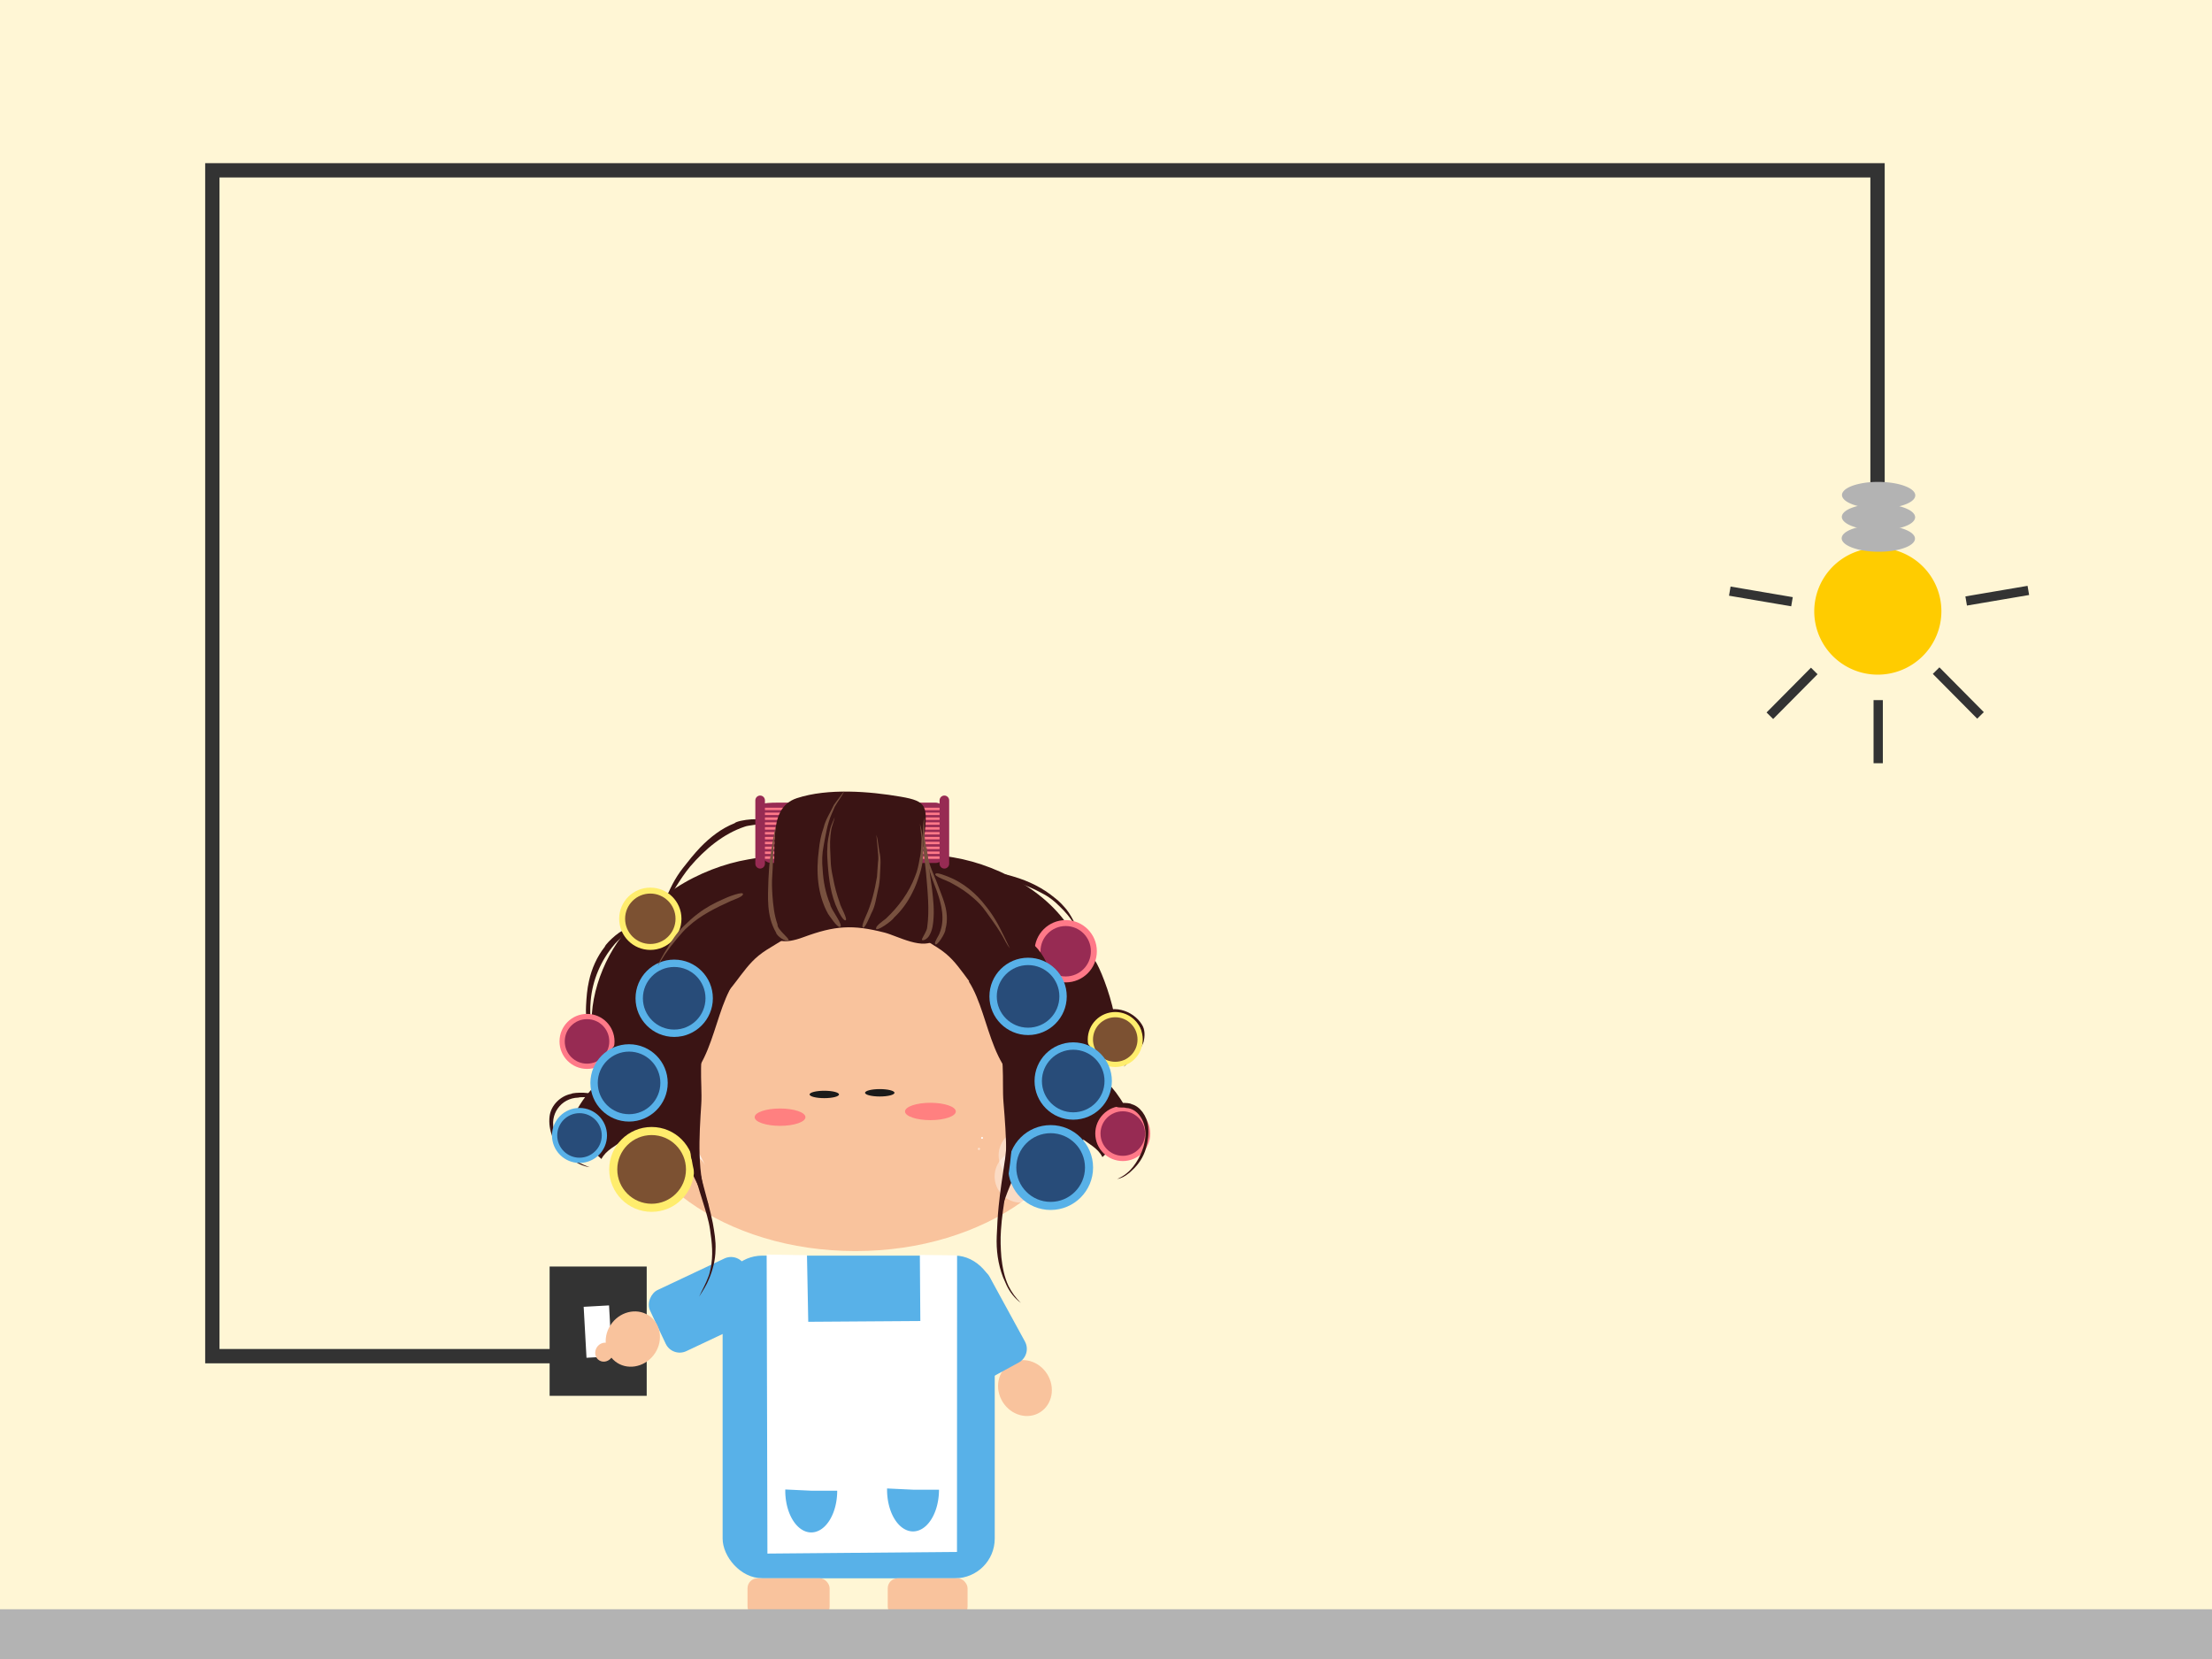 <?xml version="1.0" encoding="UTF-8" standalone="no"?>
<svg
   xmlns:dc="http://purl.org/dc/elements/1.1/"
   xmlns:cc="http://creativecommons.org/ns#"
   xmlns:rdf="http://www.w3.org/1999/02/22-rdf-syntax-ns#"
   xmlns:svg="http://www.w3.org/2000/svg"
   xmlns="http://www.w3.org/2000/svg"
   xmlns:xlink="http://www.w3.org/1999/xlink"
   xmlns:sodipodi="http://sodipodi.sourceforge.net/DTD/sodipodi-0.dtd"
   xmlns:inkscape="http://www.inkscape.org/namespaces/inkscape"
   width="127mm"
   height="95.25mm"
   viewBox="0 0 127 95.25"
   version="1.1"
   id="svg8"
   inkscape:version="1.0.2 (e86c870879, 2021-01-15)"
   sodipodi:docname="fons-paca-off.svg">
  <defs
     id="defs2">
    <linearGradient
       id="grad_1"
       y2="1"
       x2="0">
      <stop
         offset="0"
         stop-color="#FFFF00"
         stop-opacity="1"
         id="stop2" />
      <stop
         offset="1"
         stop-color="#FFFF00"
         stop-opacity="0"
         id="stop4" />
    </linearGradient>
    <linearGradient
       id="grad_1-,0,0,1.0716612339019775,-1,-18.9"
       y2="369.041"
       x2="108"
       x1="108"
       y1="40.041"
       gradientUnits="userSpaceOnUse">
      <stop
         offset="0"
         stop-color="#FFFF00"
         stop-opacity="1"
         id="stop7" />
      <stop
         offset="1"
         stop-color="#FFFF00"
         stop-opacity="0"
         id="stop9" />
    </linearGradient>
    <radialGradient
       inkscape:collect="always"
       xlink:href="#radialGradient7078-0-5"
       id="radialGradient40740"
       gradientUnits="userSpaceOnUse"
       gradientTransform="matrix(3.379,0,0,-3.379,44.128,268.343)"
       spreadMethod="pad"
       cx="0"
       cy="0"
       fx="0"
       fy="0"
       r="1" />
    <radialGradient
       id="radialGradient7078-0-5"
       spreadMethod="pad"
       gradientTransform="matrix(3.379,0,0,-3.379,44.128,268.343)"
       gradientUnits="userSpaceOnUse"
       r="1"
       cy="0"
       cx="0"
       fy="0"
       fx="0">
      <stop
         id="stop7080-9-2"
         offset="0"
         style="stop-opacity:1;stop-color:#e19f77" />
      <stop
         id="stop7082-0-9"
         offset="1"
         style="stop-opacity:1;stop-color:#ffffff" />
    </radialGradient>
    <radialGradient
       inkscape:collect="always"
       xlink:href="#radialGradient7178-2-4"
       id="radialGradient40745"
       gradientUnits="userSpaceOnUse"
       gradientTransform="matrix(-6.121,0,0,-6.121,122.403,269.59)"
       spreadMethod="pad"
       cx="0"
       cy="0"
       fx="0"
       fy="0"
       r="1" />
    <radialGradient
       id="radialGradient7178-2-4"
       spreadMethod="pad"
       gradientTransform="matrix(-6.121,0,0,-6.121,122.403,269.59)"
       gradientUnits="userSpaceOnUse"
       r="1"
       cy="0"
       cx="0"
       fy="0"
       fx="0">
      <stop
         id="stop7180-3-5"
         offset="0"
         style="stop-opacity:1;stop-color:#fca79d" />
      <stop
         id="stop7182-4-4"
         offset="1"
         style="stop-opacity:1;stop-color:#ffffff" />
    </radialGradient>
    <radialGradient
       inkscape:collect="always"
       xlink:href="#radialGradient7210-4-2"
       id="radialGradient40750"
       gradientUnits="userSpaceOnUse"
       gradientTransform="matrix(-6.12,0,0,-6.12,121.464,264.644)"
       spreadMethod="pad"
       cx="0"
       cy="0"
       fx="0"
       fy="0"
       r="1" />
    <radialGradient
       id="radialGradient7210-4-2"
       spreadMethod="pad"
       gradientTransform="matrix(-6.12,0,0,-6.12,121.464,264.644)"
       gradientUnits="userSpaceOnUse"
       r="1"
       cy="0"
       cx="0"
       fy="0"
       fx="0">
      <stop
         id="stop7212-0-4"
         offset="0"
         style="stop-opacity:1;stop-color:#fca79d" />
      <stop
         id="stop7214-1-0"
         offset="1"
         style="stop-opacity:1;stop-color:#ffffff" />
    </radialGradient>
    <radialGradient
       inkscape:collect="always"
       xlink:href="#radialGradient7306-0-2"
       id="radialGradient40755"
       gradientUnits="userSpaceOnUse"
       gradientTransform="matrix(-3.376,0,0,-3.376,122.09,268.343)"
       spreadMethod="pad"
       cx="0"
       cy="0"
       fx="0"
       fy="0"
       r="1" />
    <radialGradient
       id="radialGradient7306-0-2"
       spreadMethod="pad"
       gradientTransform="matrix(-3.376,0,0,-3.376,122.09,268.343)"
       gradientUnits="userSpaceOnUse"
       r="1"
       cy="0"
       cx="0"
       fy="0"
       fx="0">
      <stop
         id="stop7308-7-4"
         offset="0"
         style="stop-opacity:1;stop-color:#e19f77" />
      <stop
         id="stop7310-6-9"
         offset="1"
         style="stop-opacity:1;stop-color:#ffffff" />
    </radialGradient>
    <radialGradient
       id="radialGradient7078-0-5-3"
       spreadMethod="pad"
       gradientTransform="matrix(3.379,0,0,-3.379,44.128,268.343)"
       gradientUnits="userSpaceOnUse"
       r="1"
       cy="0"
       cx="0"
       fy="0"
       fx="0">
      <stop
         id="stop7080-9-2-5"
         offset="0"
         style="stop-opacity:1;stop-color:#e19f77" />
      <stop
         id="stop7082-0-9-6"
         offset="1"
         style="stop-opacity:1;stop-color:#ffffff" />
    </radialGradient>
    <radialGradient
       id="radialGradient7178-2-4-9"
       spreadMethod="pad"
       gradientTransform="matrix(-6.121,0,0,-6.121,122.403,269.59)"
       gradientUnits="userSpaceOnUse"
       r="1"
       cy="0"
       cx="0"
       fy="0"
       fx="0">
      <stop
         id="stop7180-3-5-1"
         offset="0"
         style="stop-opacity:1;stop-color:#fca79d" />
      <stop
         id="stop7182-4-4-2"
         offset="1"
         style="stop-opacity:1;stop-color:#ffffff" />
    </radialGradient>
    <radialGradient
       id="radialGradient7210-4-2-0"
       spreadMethod="pad"
       gradientTransform="matrix(-6.12,0,0,-6.12,121.464,264.644)"
       gradientUnits="userSpaceOnUse"
       r="1"
       cy="0"
       cx="0"
       fy="0"
       fx="0">
      <stop
         id="stop7212-0-4-9"
         offset="0"
         style="stop-opacity:1;stop-color:#fca79d" />
      <stop
         id="stop7214-1-0-3"
         offset="1"
         style="stop-opacity:1;stop-color:#ffffff" />
    </radialGradient>
    <radialGradient
       id="radialGradient7306-0-2-0"
       spreadMethod="pad"
       gradientTransform="matrix(-3.376,0,0,-3.376,122.09,268.343)"
       gradientUnits="userSpaceOnUse"
       r="1"
       cy="0"
       cx="0"
       fy="0"
       fx="0">
      <stop
         id="stop7308-7-4-6"
         offset="0"
         style="stop-opacity:1;stop-color:#e19f77" />
      <stop
         id="stop7310-6-9-2"
         offset="1"
         style="stop-opacity:1;stop-color:#ffffff" />
    </radialGradient>
    <radialGradient
       inkscape:collect="always"
       xlink:href="#radialGradient7078-0-5-6"
       id="radialGradient40740-3"
       gradientUnits="userSpaceOnUse"
       gradientTransform="matrix(3.379,0,0,-3.379,44.128,268.343)"
       spreadMethod="pad"
       cx="0"
       cy="0"
       fx="0"
       fy="0"
       r="1" />
    <radialGradient
       id="radialGradient7078-0-5-6"
       spreadMethod="pad"
       gradientTransform="matrix(3.379,0,0,-3.379,44.128,268.343)"
       gradientUnits="userSpaceOnUse"
       r="1"
       cy="0"
       cx="0"
       fy="0"
       fx="0">
      <stop
         id="stop7080-9-2-7"
         offset="0"
         style="stop-opacity:1;stop-color:#e19f77" />
      <stop
         id="stop7082-0-9-5"
         offset="1"
         style="stop-opacity:1;stop-color:#ffffff" />
    </radialGradient>
    <radialGradient
       inkscape:collect="always"
       xlink:href="#radialGradient7178-2-4-5"
       id="radialGradient40745-3"
       gradientUnits="userSpaceOnUse"
       gradientTransform="matrix(-6.121,0,0,-6.121,122.403,269.59)"
       spreadMethod="pad"
       cx="0"
       cy="0"
       fx="0"
       fy="0"
       r="1" />
    <radialGradient
       id="radialGradient7178-2-4-5"
       spreadMethod="pad"
       gradientTransform="matrix(-6.121,0,0,-6.121,122.403,269.59)"
       gradientUnits="userSpaceOnUse"
       r="1"
       cy="0"
       cx="0"
       fy="0"
       fx="0">
      <stop
         id="stop7180-3-5-6"
         offset="0"
         style="stop-opacity:1;stop-color:#fca79d" />
      <stop
         id="stop7182-4-4-29"
         offset="1"
         style="stop-opacity:1;stop-color:#ffffff" />
    </radialGradient>
    <radialGradient
       inkscape:collect="always"
       xlink:href="#radialGradient7210-4-2-2"
       id="radialGradient40750-1"
       gradientUnits="userSpaceOnUse"
       gradientTransform="matrix(-6.12,0,0,-6.12,121.464,264.644)"
       spreadMethod="pad"
       cx="0"
       cy="0"
       fx="0"
       fy="0"
       r="1" />
    <radialGradient
       id="radialGradient7210-4-2-2"
       spreadMethod="pad"
       gradientTransform="matrix(-6.12,0,0,-6.12,121.464,264.644)"
       gradientUnits="userSpaceOnUse"
       r="1"
       cy="0"
       cx="0"
       fy="0"
       fx="0">
      <stop
         id="stop7212-0-4-7"
         offset="0"
         style="stop-opacity:1;stop-color:#fca79d" />
      <stop
         id="stop7214-1-0-0"
         offset="1"
         style="stop-opacity:1;stop-color:#ffffff" />
    </radialGradient>
    <radialGradient
       inkscape:collect="always"
       xlink:href="#radialGradient7306-0-2-3"
       id="radialGradient40755-9"
       gradientUnits="userSpaceOnUse"
       gradientTransform="matrix(-3.376,0,0,-3.376,122.09,268.343)"
       spreadMethod="pad"
       cx="0"
       cy="0"
       fx="0"
       fy="0"
       r="1" />
    <radialGradient
       id="radialGradient7306-0-2-3"
       spreadMethod="pad"
       gradientTransform="matrix(-3.376,0,0,-3.376,122.09,268.343)"
       gradientUnits="userSpaceOnUse"
       r="1"
       cy="0"
       cx="0"
       fy="0"
       fx="0">
      <stop
         id="stop7308-7-4-60"
         offset="0"
         style="stop-opacity:1;stop-color:#e19f77" />
      <stop
         id="stop7310-6-9-6"
         offset="1"
         style="stop-opacity:1;stop-color:#ffffff" />
    </radialGradient>
    <radialGradient
       inkscape:collect="always"
       xlink:href="#radialGradient7078-0-5-7"
       id="radialGradient40740-36"
       gradientUnits="userSpaceOnUse"
       gradientTransform="matrix(3.379,0,0,-3.379,44.128,268.343)"
       spreadMethod="pad"
       cx="0"
       cy="0"
       fx="0"
       fy="0"
       r="1" />
    <radialGradient
       id="radialGradient7078-0-5-7"
       spreadMethod="pad"
       gradientTransform="matrix(3.379,0,0,-3.379,44.128,268.343)"
       gradientUnits="userSpaceOnUse"
       r="1"
       cy="0"
       cx="0"
       fy="0"
       fx="0">
      <stop
         id="stop7080-9-2-53"
         offset="0"
         style="stop-opacity:1;stop-color:#e19f77" />
      <stop
         id="stop7082-0-9-56"
         offset="1"
         style="stop-opacity:1;stop-color:#ffffff" />
    </radialGradient>
    <radialGradient
       inkscape:collect="always"
       xlink:href="#radialGradient7178-2-4-91"
       id="radialGradient40745-2"
       gradientUnits="userSpaceOnUse"
       gradientTransform="matrix(-6.121,0,0,-6.121,122.403,269.59)"
       spreadMethod="pad"
       cx="0"
       cy="0"
       fx="0"
       fy="0"
       r="1" />
    <radialGradient
       id="radialGradient7178-2-4-91"
       spreadMethod="pad"
       gradientTransform="matrix(-6.121,0,0,-6.121,122.403,269.59)"
       gradientUnits="userSpaceOnUse"
       r="1"
       cy="0"
       cx="0"
       fy="0"
       fx="0">
      <stop
         id="stop7180-3-5-2"
         offset="0"
         style="stop-opacity:1;stop-color:#fca79d" />
      <stop
         id="stop7182-4-4-7"
         offset="1"
         style="stop-opacity:1;stop-color:#ffffff" />
    </radialGradient>
    <radialGradient
       inkscape:collect="always"
       xlink:href="#radialGradient7210-4-2-9"
       id="radialGradient40750-0"
       gradientUnits="userSpaceOnUse"
       gradientTransform="matrix(-6.12,0,0,-6.12,121.464,264.644)"
       spreadMethod="pad"
       cx="0"
       cy="0"
       fx="0"
       fy="0"
       r="1" />
    <radialGradient
       id="radialGradient7210-4-2-9"
       spreadMethod="pad"
       gradientTransform="matrix(-6.12,0,0,-6.12,121.464,264.644)"
       gradientUnits="userSpaceOnUse"
       r="1"
       cy="0"
       cx="0"
       fy="0"
       fx="0">
      <stop
         id="stop7212-0-4-3"
         offset="0"
         style="stop-opacity:1;stop-color:#fca79d" />
      <stop
         id="stop7214-1-0-6"
         offset="1"
         style="stop-opacity:1;stop-color:#ffffff" />
    </radialGradient>
    <radialGradient
       inkscape:collect="always"
       xlink:href="#radialGradient7306-0-2-6"
       id="radialGradient40755-0"
       gradientUnits="userSpaceOnUse"
       gradientTransform="matrix(-3.376,0,0,-3.376,122.09,268.343)"
       spreadMethod="pad"
       cx="0"
       cy="0"
       fx="0"
       fy="0"
       r="1" />
    <radialGradient
       id="radialGradient7306-0-2-6"
       spreadMethod="pad"
       gradientTransform="matrix(-3.376,0,0,-3.376,122.09,268.343)"
       gradientUnits="userSpaceOnUse"
       r="1"
       cy="0"
       cx="0"
       fy="0"
       fx="0">
      <stop
         id="stop7308-7-4-2"
         offset="0"
         style="stop-opacity:1;stop-color:#e19f77" />
      <stop
         id="stop7310-6-9-61"
         offset="1"
         style="stop-opacity:1;stop-color:#ffffff" />
    </radialGradient>
    <radialGradient
       inkscape:collect="always"
       xlink:href="#radialGradient7078-0-5-7"
       id="radialGradient116576"
       gradientUnits="userSpaceOnUse"
       gradientTransform="matrix(3.379,0,0,-3.379,-6.501,575.122)"
       spreadMethod="pad"
       cx="0"
       cy="0"
       fx="0"
       fy="0"
       r="1" />
    <radialGradient
       inkscape:collect="always"
       xlink:href="#radialGradient7178-2-4-91"
       id="radialGradient116578"
       gradientUnits="userSpaceOnUse"
       gradientTransform="matrix(-6.121,0,0,-6.121,71.774,576.368)"
       spreadMethod="pad"
       cx="0"
       cy="0"
       fx="0"
       fy="0"
       r="1" />
    <radialGradient
       inkscape:collect="always"
       xlink:href="#radialGradient7210-4-2-9"
       id="radialGradient116580"
       gradientUnits="userSpaceOnUse"
       gradientTransform="matrix(-6.12,0,0,-6.12,70.835,571.422)"
       spreadMethod="pad"
       cx="0"
       cy="0"
       fx="0"
       fy="0"
       r="1" />
    <radialGradient
       inkscape:collect="always"
       xlink:href="#radialGradient7306-0-2-6"
       id="radialGradient116582"
       gradientUnits="userSpaceOnUse"
       gradientTransform="matrix(-3.376,0,0,-3.376,71.461,575.122)"
       spreadMethod="pad"
       cx="0"
       cy="0"
       fx="0"
       fy="0"
       r="1" />
  </defs>
  <sodipodi:namedview
     id="base"
     pagecolor="#ffffff"
     bordercolor="#666666"
     borderopacity="1.0"
     inkscape:pageopacity="0.0"
     inkscape:pageshadow="2"
     inkscape:zoom="0.70000002"
     inkscape:cx="224.48147"
     inkscape:cy="228.0405"
     inkscape:document-units="mm"
     inkscape:current-layer="layer1"
     inkscape:document-rotation="0"
     showgrid="false"
     inkscape:window-width="1366"
     inkscape:window-height="704"
     inkscape:window-x="0"
     inkscape:window-y="27"
     inkscape:window-maximized="1"
     fit-margin-top="0"
     fit-margin-left="0"
     fit-margin-right="0"
     fit-margin-bottom="0"
     showguides="false" />
  <g
     inkscape:label="Capa 1"
     inkscape:groupmode="layer"
     id="layer1">
    <rect
       style="fill:#fff6d5;fill-rule:evenodd;stroke-width:0.501;stroke-linecap:square;paint-order:fill markers stroke;stop-color:#000000"
       id="rect833"
       width="127"
       height="95.25"
       x="0"
       y="0" />
    <rect
       style="fill:none;fill-rule:evenodd;stroke:#333333;stroke-width:0.822;stroke-linecap:square;stroke-miterlimit:4;stroke-dasharray:none;stroke-opacity:1;paint-order:fill markers stroke;stop-color:#000000"
       id="rect2197"
       width="95.606"
       height="68.084"
       x="12.191"
       y="9.779" />
    <rect
       style="fill:#fff6d5;fill-opacity:1;fill-rule:evenodd;stroke:none;stroke-width:0.74;stroke-linecap:square;stroke-miterlimit:4;stroke-dasharray:none;stroke-opacity:1;paint-order:fill markers stroke;stop-color:#000000"
       id="rect2207"
       width="81.473"
       height="45.761"
       x="31.842"
       y="37.604" />
    <path
       inkscape:export-ydpi="90"
       inkscape:export-xdpi="90"
       inkscape:export-filename="/home/titi/Imatges/logo-gamificat-2.png"
       transform="matrix(-1,-0.006,0.007,-1,0,0)"
       sodipodi:end="1.7591866"
       sodipodi:start="1.7792948"
       sodipodi:ry="3.639344"
       sodipodi:rx="3.6496127"
       sodipodi:cy="-34.446922"
       sodipodi:cx="-108.0545"
       id="path2199"
       style="fill:#ffcc00;fill-opacity:1;fill-rule:evenodd;stroke:#000000;stroke-width:0;stroke-linecap:butt;stroke-linejoin:round;stroke-miterlimit:4;stroke-dasharray:none;stroke-dashoffset:0;stroke-opacity:1"
       sodipodi:type="arc"
       sodipodi:open="true"
       sodipodi:arc-type="arc"
       d="m -108.81,-30.886 a 3.65,3.639 0 0 1 -2.819,-4.296 3.65,3.639 0 0 1 4.294,-2.833 3.65,3.639 0 0 1 2.862,4.267 3.65,3.639 0 0 1 -4.265,2.875" />
    <path
       sodipodi:open="true"
       sodipodi:type="arc"
       style="fill:#b3b3b3;fill-opacity:1;fill-rule:evenodd;stroke:#000000;stroke-width:0;stroke-linecap:butt;stroke-linejoin:round;stroke-miterlimit:4;stroke-dasharray:none;stroke-dashoffset:0;stroke-opacity:1"
       id="path2201"
       sodipodi:cx="-108.05458"
       sodipodi:cy="-30.266073"
       sodipodi:rx="2.1037233"
       sodipodi:ry="0.76312852"
       sodipodi:start="1.7792948"
       sodipodi:end="1.7591866"
       transform="matrix(-1,-0.006,0.007,-1,0,0)"
       inkscape:export-filename="/home/titi/Imatges/logo-gamificat-2.png"
       inkscape:export-xdpi="90"
       inkscape:export-ydpi="90"
       sodipodi:arc-type="arc"
       d="m -108.49,-29.519 a 2.104,0.763 0 0 1 -1.625,-0.901 2.104,0.763 0 0 1 2.475,-0.594 2.104,0.763 0 0 1 1.65,0.895 2.104,0.763 0 0 1 -2.458,0.603" />
    <path
       inkscape:export-ydpi="90"
       inkscape:export-xdpi="90"
       inkscape:export-filename="/home/titi/Imatges/logo-gamificat-2.png"
       transform="matrix(-1,-0.006,0.007,-1,0,0)"
       sodipodi:end="1.7591866"
       sodipodi:start="1.7792948"
       sodipodi:ry="0.76312852"
       sodipodi:rx="2.1037233"
       sodipodi:cy="-29.037313"
       sodipodi:cx="-108.05458"
       id="path2203"
       style="fill:#b3b3b3;fill-opacity:1;fill-rule:evenodd;stroke:#000000;stroke-width:0;stroke-linecap:butt;stroke-linejoin:round;stroke-miterlimit:4;stroke-dasharray:none;stroke-dashoffset:0;stroke-opacity:1"
       sodipodi:type="arc"
       sodipodi:open="true"
       sodipodi:arc-type="arc"
       d="m -108.49,-28.291 a 2.104,0.763 0 0 1 -1.625,-0.901 2.104,0.763 0 0 1 2.475,-0.594 2.104,0.763 0 0 1 1.65,0.895 2.104,0.763 0 0 1 -2.458,0.603" />
    <path
       sodipodi:open="true"
       sodipodi:type="arc"
       style="fill:#b3b3b3;fill-opacity:1;fill-rule:evenodd;stroke:#000000;stroke-width:0;stroke-linecap:butt;stroke-linejoin:round;stroke-miterlimit:4;stroke-dasharray:none;stroke-dashoffset:0;stroke-opacity:1"
       id="path2205"
       sodipodi:cx="-108.05455"
       sodipodi:cy="-27.783094"
       sodipodi:rx="2.1037233"
       sodipodi:ry="0.76312852"
       sodipodi:start="1.7792948"
       sodipodi:end="1.7591866"
       transform="matrix(-1,-0.006,0.007,-1,0,0)"
       inkscape:export-filename="/home/titi/Imatges/logo-gamificat-2.png"
       inkscape:export-xdpi="90"
       inkscape:export-ydpi="90"
       sodipodi:arc-type="arc"
       d="m -108.49,-27.036 a 2.104,0.763 0 0 1 -1.625,-0.901 2.104,0.763 0 0 1 2.475,-0.594 2.104,0.763 0 0 1 1.65,0.895 2.104,0.763 0 0 1 -2.458,0.603" />
    <g
       id="g1024"
       transform="translate(0.529,-3.175)">
      <rect
         style="fill:#333333;fill-opacity:1;fill-rule:evenodd;stroke:none;stroke-width:1.116;stroke-linecap:square;stroke-miterlimit:4;stroke-dasharray:none;stroke-opacity:1;paint-order:fill markers stroke;stop-color:#000000"
         id="rect2209"
         width="5.574"
         height="7.423"
         x="31.027"
         y="75.892" />
      <rect
         style="fill:#ffffff;fill-opacity:1;fill-rule:evenodd;stroke:none;stroke-width:0.396;stroke-linecap:square;stroke-miterlimit:4;stroke-dasharray:none;stroke-opacity:1;paint-order:fill markers stroke;stop-color:#000000"
         id="rect2211"
         width="1.459"
         height="2.93"
         x="28.593"
         y="79.914"
         transform="rotate(-3.18)" />
    </g>
    <rect
       style="fill:#333333;fill-opacity:1;fill-rule:evenodd;stroke:#333333;stroke-width:0.213;stroke-linecap:square;stroke-miterlimit:4;stroke-dasharray:none;stroke-opacity:1;paint-order:fill markers stroke;stop-color:#000000"
       id="rect2557"
       width="3.408"
       height="0.32"
       x="40.304"
       y="-107.995"
       transform="rotate(90)" />
    <rect
       style="fill:#333333;fill-opacity:1;fill-rule:evenodd;stroke:#333333;stroke-width:0.213;stroke-linecap:square;stroke-miterlimit:4;stroke-dasharray:none;stroke-opacity:1;paint-order:fill markers stroke;stop-color:#000000"
       id="rect2559"
       width="3.408"
       height="0.32"
       x="105.703"
       y="-52.011"
       transform="rotate(45.257)" />
    <rect
       style="fill:#333333;fill-opacity:1;fill-rule:evenodd;stroke:#333333;stroke-width:0.213;stroke-linecap:square;stroke-miterlimit:4;stroke-dasharray:none;stroke-opacity:1;paint-order:fill markers stroke;stop-color:#000000"
       id="rect2561"
       width="3.408"
       height="0.32"
       x="105.611"
       y="52.78"
       transform="rotate(-9.65)" />
    <rect
       style="fill:#333333;fill-opacity:1;fill-rule:evenodd;stroke:#333333;stroke-width:0.213;stroke-linecap:square;stroke-miterlimit:4;stroke-dasharray:none;stroke-opacity:1;paint-order:fill markers stroke;stop-color:#000000"
       id="rect2565"
       width="3.408"
       height="0.32"
       x="-107.097"
       y="16.612"
       transform="matrix(-0.986,-0.168,-0.168,0.986,0,0)" />
    <rect
       style="fill:#333333;fill-opacity:1;fill-rule:evenodd;stroke:#333333;stroke-width:0.213;stroke-linecap:square;stroke-miterlimit:4;stroke-dasharray:none;stroke-opacity:1;paint-order:fill markers stroke;stop-color:#000000"
       id="rect2567"
       width="3.408"
       height="0.32"
       x="-45.887"
       y="100.945"
       transform="matrix(-0.704,0.71,0.71,0.704,0,0)" />
    <g
       inkscape:label="Capa 1"
       id="capa1"
       transform="matrix(0.265,0,0,0.265,21.933,-183.627)"
       style="stroke-width:1.002;stroke-miterlimit:4;stroke-dasharray:none">
      <rect
         style="fill:#58b1e8;fill-opacity:1;stroke:none;stroke-width:1.002;stroke-miterlimit:4;stroke-dasharray:none"
         id="rect3973-6-1-0-0-5-9-7"
         width="58.955"
         height="69.905"
         x="73.796"
         y="964.973"
         ry="8.595"
         inkscape:export-filename="/home/titi/Imatges/Personatges-Jesus1.png"
         inkscape:export-xdpi="300.07001"
         inkscape:export-ydpi="300.07001" />
      <rect
         style="fill:#f9c39d;fill-opacity:1;stroke:none;stroke-width:1.002;stroke-miterlimit:4;stroke-dasharray:none"
         id="rect4250-83-3-4-1-76-1-9"
         width="17.787"
         height="8.338"
         x="79.191"
         y="1034.878"
         ry="2.161"
         inkscape:export-filename="/home/titi/Imatges/Personatges-Jesus1.png"
         inkscape:export-xdpi="300.07001"
         inkscape:export-ydpi="300.07001" />
      <rect
         style="fill:#f9c39d;fill-opacity:1;stroke:none;stroke-width:1.002;stroke-miterlimit:4;stroke-dasharray:none"
         id="rect4250-8-5-2-9-0-84-1"
         width="17.296"
         height="8.338"
         x="109.569"
         y="1034.878"
         ry="2.161"
         inkscape:export-filename="/home/titi/Imatges/Personatges-Jesus1.png"
         inkscape:export-xdpi="300.07001"
         inkscape:export-ydpi="300.07001" />
      <rect
         style="fill:#58b1e8;fill-opacity:1;stroke:none;stroke-width:1.002;stroke-miterlimit:4;stroke-dasharray:none"
         id="rect3973-6-1-0-0-4-5-7-6-2-4-3-6"
         width="14.633"
         height="22.744"
         x="904.943"
         y="341.533"
         ry="3.357"
         transform="rotate(64.744)"
         inkscape:transform-center-x="19.637253"
         inkscape:transform-center-y="4.4050756"
         inkscape:export-filename="/home/titi/Imatges/Personatges-Jesus1.png"
         inkscape:export-xdpi="300.07001"
         inkscape:export-ydpi="300.07001" />
      <ellipse
         style="fill:#f9c39d;fill-opacity:1;stroke:none;stroke-width:1.002;stroke-miterlimit:4;stroke-dasharray:none"
         id="path3080-1-5-8-9-4-5-3"
         transform="rotate(128.093)"
         inkscape:transform-center-x="-30.90002"
         inkscape:transform-center-y="39.095774"
         inkscape:export-filename="/home/titi/Imatges/Personatges-Jesus1.png"
         inkscape:export-xdpi="300.07001"
         inkscape:export-ydpi="300.07001"
         cx="740.146"
         cy="-649.247"
         rx="6.166"
         ry="5.696" />
      <ellipse
         style="fill:#f9c39d;fill-opacity:1;stroke:none;stroke-width:6.566;stroke-miterlimit:4;stroke-dasharray:none"
         id="path3080-1-5-8-9-1-2-8-4"
         transform="matrix(-0.083,-0.133,0.126,-0.079,151.781,1072.96)"
         inkscape:transform-center-x="47.307081"
         inkscape:transform-center-y="15.663001"
         inkscape:export-filename="/home/titi/Imatges/Personatges-Jesus1.png"
         inkscape:export-xdpi="300.07001"
         inkscape:export-ydpi="300.07001"
         cx="470.827"
         cy="211.09"
         rx="39.459"
         ry="38.255" />
      <rect
         style="fill:#58b1e8;fill-opacity:1;stroke:none;stroke-width:1.002;stroke-miterlimit:4;stroke-dasharray:none"
         id="rect3973-6-1-0-0-4-5-7-6-9-0-0-6"
         width="14.633"
         height="22.744"
         x="349.378"
         y="-933.28"
         ry="3.357"
         transform="rotate(151.348)"
         inkscape:transform-center-x="5.5608093"
         inkscape:transform-center-y="-19.341823"
         inkscape:export-filename="/home/titi/Imatges/Personatges-Jesus1.png"
         inkscape:export-xdpi="300.07001"
         inkscape:export-ydpi="300.07001" />
      <ellipse
         style="fill:#f9c39d;fill-opacity:1;stroke:none;stroke-width:1.026;stroke-miterlimit:4;stroke-dasharray:none"
         id="path3080-1-5-8-3-4-9"
         transform="matrix(1,0,0,0.953,-368.258,726.361)"
         inkscape:export-filename="/home/titi/Imatges/Personatges-Colom5.png"
         inkscape:export-xdpi="300.07001"
         inkscape:export-ydpi="300.07001"
         cx="470.827"
         cy="211.09"
         rx="51.006"
         ry="38.255" />
      <ellipse
         style="fill:#1a1a1a;fill-opacity:1;stroke:none;stroke-width:4.226;stroke-miterlimit:4;stroke-dasharray:none"
         id="path3872-8-0-3-6-1-4"
         transform="matrix(0.464,0,0,0.121,-100.563,908.635)"
         inkscape:export-filename="/home/titi/Imatges/Personatges-Colom5.png"
         inkscape:export-xdpi="300.07001"
         inkscape:export-ydpi="300.07001"
         cx="423.254"
         cy="177.004"
         rx="6.866"
         ry="6.621" />
      <ellipse
         style="fill:#1a1a1a;fill-opacity:1;stroke:none;stroke-width:4.226;stroke-miterlimit:4;stroke-dasharray:none"
         id="path3872-7-9-7-5-8-3-1"
         transform="matrix(0.464,0,0,0.121,-88.547,908.276)"
         inkscape:export-filename="/home/titi/Imatges/Personatges-Colom5.png"
         inkscape:export-xdpi="300.07001"
         inkscape:export-ydpi="300.07001"
         cx="423.254"
         cy="177.004"
         rx="6.866"
         ry="6.621" />
      <ellipse
         transform="matrix(0.107,0,0,0.039,100.473,896.164)"
         style="fill:#ff8080;fill-opacity:1;stroke:none;stroke-width:15.407;stroke-miterlimit:4;stroke-dasharray:none"
         id="path37039-7-8-0-8"
         inkscape:transform-center-x="-27.044172"
         inkscape:transform-center-y="-1.8998095"
         cx="171.429"
         cy="963.434"
         rx="51.429"
         ry="48.214" />
      <ellipse
         transform="matrix(0.107,0,0,0.039,67.896,897.402)"
         style="fill:#ff8080;fill-opacity:1;stroke:none;stroke-width:15.407;stroke-miterlimit:4;stroke-dasharray:none"
         id="path37039-7-8-0-1-5"
         inkscape:transform-center-x="-27.044172"
         inkscape:transform-center-y="-1.8998095"
         cx="171.429"
         cy="963.434"
         rx="51.429"
         ry="48.214" />
      <path
         inkscape:connector-curvature="0"
         d="m 47.854,910.467 c 0.004,0 0.009,0 0.013,0 -0.039,-0.036 -0.07,-0.077 -0.109,-0.112 0.034,0.035 0.063,0.074 0.096,0.11"
         style="opacity:0.59;fill:#ffffff;fill-opacity:1;fill-rule:nonzero;stroke:none;stroke-width:1.002;stroke-miterlimit:4;stroke-dasharray:none"
         id="path5148-4-8" />
      <path
         inkscape:connector-curvature="0"
         d="m 56.723,931.627 c -0.49,2.46 -0.566,5.007 -0.128,7.45 -0.305,-2.334 -0.21,-4.658 0.218,-6.985 0.493,-3.255 1.518,-6.394 2.545,-9.505 1.012,-2.842 2.109,-5.665 3.478,-8.347 4.351,-7.371 10.282,-13.664 16.423,-19.657 1.045,-1.047 4.308,-3.963 4.774,-4.72 0.851,-1.429 -6.584,5.475 -7.455,6.486 -3.517,3.467 -6.858,7.137 -9.826,11.103 -1.888,2.695 -3.77,5.302 -5.17,8.361 -1.951,4.205 -3.307,8.489 -4.309,12.974 -0.245,0.939 -0.398,1.891 -0.551,2.84"
         style="opacity:0.59;fill:#ffffff;fill-opacity:1;fill-rule:nonzero;stroke:none;stroke-width:1.002;stroke-miterlimit:4;stroke-dasharray:none"
         id="path5308-4-1" />
      <path
         inkscape:connector-curvature="0"
         d="m 61.603,932.063 c -1.121,2.205 -2.671,4.098 -4.296,5.932 1.631,-1.649 3.1,-3.417 4.238,-5.473 1.664,-2.805 2.801,-5.869 3.838,-8.946 1.004,-2.801 1.595,-5.781 2.835,-8.453 3.448,-7.708 8.073,-14.866 13.574,-21.283 0.894,-1.151 3.975,-4.15 4.414,-4.911 0.74,-1.5 -6.246,5.71 -6.878,6.904 -3.084,3.781 -5.801,7.865 -8.117,12.151 -1.558,2.86 -2.907,5.692 -4.154,8.768 -1.408,4.333 -2.429,8.616 -4.213,12.765 -0.334,0.89 -0.79,1.716 -1.24,2.547"
         style="opacity:0.59;fill:#ffffff;fill-opacity:1;fill-rule:nonzero;stroke:none;stroke-width:1.002;stroke-miterlimit:4;stroke-dasharray:none"
         id="path5324-3-8" />
      <path
         inkscape:connector-curvature="0"
         d="m 64.622,924.463 c -0.86,1.689 -1.509,3.468 -1.948,5.291 0.5,-1.706 1.11,-3.334 1.915,-4.937 1.076,-2.237 2.419,-4.32 3.701,-6.445 1.174,-1.958 2.396,-3.897 3.299,-6.02 2.329,-6.043 5.772,-11.544 9.146,-17.08 0.594,-0.946 2.415,-3.698 2.608,-4.345 0.367,-1.186 -3.767,5.237 -4.262,6.114 -2.009,3.138 -3.803,6.407 -5.478,9.741 -1.049,2.24 -1.876,4.554 -2.938,6.78 -1.619,3.056 -3.427,5.907 -5.052,8.961 z"
         style="opacity:0.59;fill:#ffffff;fill-opacity:1;fill-rule:nonzero;stroke:none;stroke-width:1.002;stroke-miterlimit:4;stroke-dasharray:none"
         id="path5340-4-7" />
      <path
         id="path6564-4-0"
         style="fill:#3a1414;fill-opacity:1;fill-rule:nonzero;stroke:none;stroke-width:1.002;stroke-miterlimit:4;stroke-dasharray:none"
         d="m 60.673,889.819 c -0.541,1.399 -0.937,2.868 -0.942,4.364 0.273,-1.373 0.682,-2.682 1.213,-3.98 0.72,-1.814 1.726,-3.488 2.735,-5.139 0.947,-1.507 1.928,-3 3.063,-4.368 3.256,-3.818 7.249,-7.145 11.876,-8.675 0.815,-0.321 3.199,-0.372 3.753,-0.858 1.103,-1.327 -5.331,-0.626 -5.984,0.125 -2.863,1.127 -5.291,3.042 -7.375,5.173 -1.376,1.445 -2.583,2.949 -3.812,4.531 -1.727,2.189 -2.928,4.64 -3.913,7.212 z"
         inkscape:connector-curvature="0" />
      <path
         id="path6568-7-8"
         style="fill:#3a1414;fill-opacity:1;fill-rule:nonzero;stroke:none;stroke-width:1.002;stroke-miterlimit:4;stroke-dasharray:none"
         d="m 45.529,919.748 c 0.341,1.317 0.728,2.618 1.396,3.805 -0.4,-1.208 -0.709,-2.415 -0.996,-3.658 -0.352,-1.738 -0.596,-3.491 -0.691,-5.248 -0.122,-1.61 -0.178,-3.229 -0.032,-4.83 0.378,-4.575 2.245,-8.851 5.142,-12.256 0.466,-0.638 2.26,-2.026 2.31,-2.726 0.053,-1.421 -4.161,2.409 -4.385,3.213 -1.711,2.164 -2.849,4.756 -3.435,7.422 -0.408,1.779 -0.534,3.542 -0.632,5.363 -0.146,2.542 0.323,4.982 0.94,7.395 l 0.384,1.52 z"
         inkscape:connector-curvature="0" />
      <path
         id="path6572-9-6"
         style="fill:#3a1414;fill-opacity:1;fill-rule:nonzero;stroke:none;stroke-width:1.002;stroke-miterlimit:4;stroke-dasharray:none"
         d="m 41.891,944.658 c 0.956,0.595 2.012,0.994 3.107,1.159 -0.972,-0.367 -1.923,-0.728 -2.786,-1.314 -1.239,-0.743 -2.245,-1.797 -3.099,-2.918 -0.748,-1.055 -1.445,-2.185 -1.744,-3.443 -1.218,-3.684 1.375,-7.315 5.16,-7.407 0.604,-0.214 2.464,0.081 2.879,-0.371 0.832,-0.837 -3.841,-0.828 -4.442,-0.433 -2.28,0.439 -4.343,2.429 -4.656,4.808 -0.198,1.554 0.07,3.05 0.596,4.484 0.735,2.012 2.221,3.566 3.906,4.725 0.363,0.241 0.686,0.529 1.079,0.71"
         inkscape:connector-curvature="0" />
      <path
         id="path6576-9-2"
         style="fill:#3a1414;fill-opacity:1;fill-rule:nonzero;stroke:none;stroke-width:1.002;stroke-miterlimit:4;stroke-dasharray:none"
         d="m 162.693,921.784 c -0.663,0.763 -1.42,1.422 -2.01,2.282 l 2.108,-1.962 c 0.87,-1.039 1.715,-2.107 2.213,-3.436 0.284,-1.233 0.355,-2.665 -0.395,-3.794 -1.869,-3.054 -6.712,-4.689 -9.778,-1.799 -0.661,0.473 -0.995,2.588 -0.478,2.89 0.43,0.345 1.011,-3.088 2.082,-2.919 1.61,-0.734 3.691,-0.517 5.383,0.264 1.102,0.579 2.07,1.402 2.514,2.565 0.552,1.628 -0.009,3.423 -0.983,4.955 l -0.656,0.954 z"
         inkscape:connector-curvature="0" />
      <path
         id="path6580-8-4"
         style="fill:#3a1414;fill-opacity:1;fill-rule:nonzero;stroke:none;stroke-width:1.002;stroke-miterlimit:4;stroke-dasharray:none"
         d="m 149.933,893.164 c 0.383,0.875 0.745,1.741 1.285,2.562 l -0.993,-2.522 c -0.579,-1.115 -1.166,-2.278 -1.966,-3.272 -0.768,-0.894 -1.558,-1.778 -2.513,-2.476 -2.571,-2.147 -5.653,-3.65 -8.848,-4.584 -0.552,-0.149 -2.148,-0.722 -2.566,-0.459 -0.776,0.508 2.967,1.485 3.413,1.726 1.752,0.659 3.495,1.347 5.115,2.25 1.112,0.554 2.109,1.226 3.044,2.057 1.253,1.178 2.48,2.332 3.441,3.795 0.201,0.305 0.451,0.585 0.589,0.922"
         inkscape:connector-curvature="0" />
      <path
         id="path6588-4-9"
         style="fill:#3a1414;fill-opacity:1;fill-rule:nonzero;stroke:none;stroke-width:1.002;stroke-miterlimit:4;stroke-dasharray:none"
         d="m 129.859,906.778 c 4.618,2.882 8.366,7.028 13.002,9.992 3.181,2.035 7.252,6.097 11.033,6.555 9.838,1.191 3.338,-17.224 1.004,-21.565 -2.152,-4.003 -5.021,-7.8 -9.535,-8.058 -4.734,-0.27 -6.183,3.07 -9.777,5.022 -2.603,1.413 -6.376,0.033 -8.187,3.207 -1.605,2.813 0.406,3.566 2.458,4.846"
         inkscape:connector-curvature="0" />
      <path
         id="path6592-0-0"
         style="fill:#3a1414;fill-opacity:1;fill-rule:nonzero;stroke:none;stroke-width:1.002;stroke-miterlimit:4;stroke-dasharray:none"
         d="m 162.848,937.147 c -2.707,-9.029 -10.544,-15.007 -17.181,-16.562 -2.619,-0.614 -7.773,-1.96 -9.434,1.718 -1.271,2.815 0.32,3.568 1.944,4.848 1.404,1.107 2.691,2.233 3.842,3.842 2.763,3.867 6.327,5.879 9.65,8.603 1.468,1.202 3.464,2.11 4.412,4.028"
         inkscape:connector-curvature="0" />
      <path
         id="path6596-9-0"
         style="fill:#3a1414;fill-opacity:1;fill-rule:nonzero;stroke:none;stroke-width:1.002;stroke-miterlimit:4;stroke-dasharray:none"
         d="m 67.376,915.981 c -3.803,3.885 -8.365,8.625 -14.327,7.949 -4.623,-0.525 -7.282,-3.779 -7.586,-8.295 -0.542,-8.058 3.617,-17.895 9.612,-23.25 5.286,-4.724 16.627,-9.671 21.204,-1.539 4.187,7.442 -3.693,19.814 -8.903,25.136"
         inkscape:connector-curvature="0" />
      <path
         id="path6600-7-4"
         style="fill:#ff7988;fill-opacity:1;fill-rule:nonzero;stroke:none;stroke-width:1.002;stroke-miterlimit:4;stroke-dasharray:none"
         d="m 50.375,918.558 c 0,3.292 -2.668,5.959 -5.959,5.959 -3.293,0 -5.96,-2.668 -5.96,-5.959 0,-3.292 2.668,-5.959 5.96,-5.959 3.292,0 5.959,2.668 5.959,5.959"
         inkscape:connector-curvature="0" />
      <path
         id="path6604-6-7"
         style="fill:#972b53;fill-opacity:1;fill-rule:nonzero;stroke:none;stroke-width:1.002;stroke-miterlimit:4;stroke-dasharray:none"
         d="m 49.24,918.558 c 0,2.664 -2.16,4.824 -4.824,4.824 -2.665,0 -4.824,-2.16 -4.824,-4.824 0,-2.664 2.16,-4.824 4.824,-4.824 2.664,0 4.824,2.16 4.824,4.824"
         inkscape:connector-curvature="0" />
      <path
         id="path6608-2-0"
         style="fill:#3a1414;fill-opacity:1;fill-rule:nonzero;stroke:none;stroke-width:1.002;stroke-miterlimit:4;stroke-dasharray:none"
         d="m 40.43,937.556 c 2.843,-9.03 11.076,-15.008 18.047,-16.563 2.751,-0.614 8.165,-1.96 9.91,1.718 1.336,2.815 -0.336,3.568 -2.042,4.848 -1.476,1.107 -2.827,2.233 -4.036,3.841 -2.902,3.867 -6.646,5.88 -10.137,8.603 -1.542,1.202 -3.638,2.11 -4.635,4.03"
         inkscape:connector-curvature="0" />
      <path
         id="path6612-2-2"
         style="fill:#58b1e8;fill-opacity:1;fill-rule:nonzero;stroke:none;stroke-width:1.002;stroke-miterlimit:4;stroke-dasharray:none"
         d="m 48.745,938.932 c 0,3.292 -2.668,5.959 -5.959,5.959 -3.293,0 -5.96,-2.668 -5.96,-5.959 0,-3.292 2.668,-5.959 5.96,-5.959 3.292,0 5.959,2.668 5.959,5.959"
         inkscape:connector-curvature="0" />
      <path
         id="path6616-1-0"
         style="fill:#284c79;fill-opacity:1;fill-rule:nonzero;stroke:none;stroke-width:1.002;stroke-miterlimit:4;stroke-dasharray:none"
         d="m 47.61,938.932 c 0,2.665 -2.16,4.824 -4.824,4.824 -2.665,0 -4.824,-2.159 -4.824,-4.824 0,-2.664 2.16,-4.825 4.824,-4.825 2.664,0 4.824,2.161 4.824,4.825"
         inkscape:connector-curvature="0" />
      <path
         id="path6620-6-5"
         style="fill:#3a1414;fill-opacity:1;fill-rule:nonzero;stroke:none;stroke-width:1.002;stroke-miterlimit:4;stroke-dasharray:none"
         d="m 52.486,897.876 c 4.238,-10.225 16.504,-16.992 26.894,-18.754 4.1,-0.695 12.168,-2.22 14.769,1.946 1.991,3.187 -0.501,4.04 -3.043,5.489 -2.198,1.253 -4.212,2.528 -6.013,4.351 -4.326,4.377 -9.905,6.657 -15.107,9.74 -2.298,1.362 -5.422,2.39 -6.906,4.564"
         inkscape:connector-curvature="0" />
      <path
         id="path6624-0-4"
         style="fill:#ffed6d;fill-opacity:1;fill-rule:nonzero;stroke:none;stroke-width:1.002;stroke-miterlimit:4;stroke-dasharray:none"
         d="m 64.879,891.989 c 0,3.727 -3.021,6.748 -6.748,6.748 -3.727,0 -6.748,-3.021 -6.748,-6.748 0,-3.727 3.021,-6.748 6.748,-6.748 3.727,0 6.748,3.021 6.748,6.748"
         inkscape:connector-curvature="0" />
      <path
         id="path6628-2-1"
         style="fill:#7c5132;fill-opacity:1;fill-rule:nonzero;stroke:none;stroke-width:1.002;stroke-miterlimit:4;stroke-dasharray:none"
         d="m 63.593,891.989 c 0,3.017 -2.446,5.462 -5.462,5.462 -3.018,0 -5.463,-2.446 -5.463,-5.462 0,-3.017 2.446,-5.462 5.463,-5.462 3.017,0 5.462,2.446 5.462,5.462"
         inkscape:connector-curvature="0" />
      <g
         style="opacity:0.75;stroke-width:1.082;stroke-miterlimit:4;stroke-dasharray:none"
         id="g7092-7-2"
         transform="matrix(0.926,0,0,-0.926,25.918,1192.88)">
        <g
           id="g7094-3-0"
           style="stroke-width:1.082;stroke-miterlimit:4;stroke-dasharray:none">
          <path
             id="path7096-3-4"
             style="fill:url(#radialGradient116576);stroke:none;stroke-width:1.082;stroke-miterlimit:4;stroke-dasharray:none"
             d="m 45.966,270.584 c -0.229,1.197 -2.669,0.741 -3.412,0.127 -1.191,-0.983 -1.246,-2.894 -0.973,-4.244 0.791,3.617 4.191,4.179 6.032,0.825"
             inkscape:connector-curvature="0" />
        </g>
      </g>
      <g
         style="opacity:0.4;stroke-width:1.082;stroke-miterlimit:4;stroke-dasharray:none"
         id="g7192-3-2"
         transform="matrix(0.926,0,0,-0.926,25.918,1192.88)">
        <g
           id="g7194-7-4"
           style="stroke-width:1.082;stroke-miterlimit:4;stroke-dasharray:none">
          <path
             id="path7196-7-5"
             style="fill:url(#radialGradient116578);stroke:none;stroke-width:1.082;stroke-miterlimit:4;stroke-dasharray:none"
             d="m 116.283,269.587 c 0,-3.377 2.738,-6.118 6.118,-6.118 3.375,0 6.122,2.741 6.122,6.118 0,3.382 -2.747,6.124 -6.122,6.124 -3.38,0 -6.118,-2.742 -6.118,-6.124"
             inkscape:connector-curvature="0" />
        </g>
      </g>
      <g
         style="opacity:0.4;stroke-width:1.082;stroke-miterlimit:4;stroke-dasharray:none"
         id="g7224-1-4"
         transform="matrix(0.926,0,0,-0.926,25.918,1192.88)">
        <g
           id="g7226-0-7"
           style="stroke-width:1.082;stroke-miterlimit:4;stroke-dasharray:none">
          <path
             id="path7228-0-3"
             style="fill:url(#radialGradient116580);stroke:none;stroke-width:1.082;stroke-miterlimit:4;stroke-dasharray:none"
             d="m 115.345,264.649 c 0,-3.38 2.739,-6.126 6.119,-6.126 3.377,0 6.119,2.746 6.119,6.126 0,3.375 -2.742,6.115 -6.119,6.115 -3.38,0 -6.119,-2.74 -6.119,-6.115"
             inkscape:connector-curvature="0" />
        </g>
      </g>
      <g
         style="opacity:0.75;stroke-width:1.082;stroke-miterlimit:4;stroke-dasharray:none"
         id="g7320-4-2"
         transform="matrix(0.926,0,0,-0.926,25.918,1192.88)">
        <g
           id="g7322-3-8"
           style="stroke-width:1.082;stroke-miterlimit:4;stroke-dasharray:none">
          <path
             id="path7324-1-4"
             style="fill:url(#radialGradient116582);stroke:none;stroke-width:1.082;stroke-miterlimit:4;stroke-dasharray:none"
             d="m 120.254,270.584 c 0.228,1.197 2.67,0.741 3.408,0.127 1.194,-0.983 1.245,-2.894 0.971,-4.244 -0.792,3.617 -4.188,4.179 -6.024,0.825"
             inkscape:connector-curvature="0" />
        </g>
      </g>
      <path
         id="path9298-8-1"
         style="fill:#ffffff;fill-opacity:1;fill-rule:nonzero;stroke:none;stroke-width:1.002;stroke-miterlimit:4;stroke-dasharray:none"
         d="m 130.117,939.648 0.105,-0.187 -0.117,-0.188 -0.214,0.01 -0.105,0.192 0.113,0.183 z"
         inkscape:connector-curvature="0" />
      <path
         inkscape:connector-curvature="0"
         d="m 129.464,942.075 0.124,-0.23 -0.134,-0.222 -0.26,0.01 -0.123,0.228 0.136,0.221 0.257,-0.01 z"
         style="opacity:0.52;fill:#ffffff;fill-opacity:1;fill-rule:nonzero;stroke:none;stroke-width:1.002;stroke-miterlimit:4;stroke-dasharray:none"
         id="path9646-2-4" />
      <path
         id="path9694-3-7"
         style="fill:#3a1414;fill-opacity:1;fill-rule:nonzero;stroke:none;stroke-width:1.002;stroke-miterlimit:4;stroke-dasharray:none"
         d="m 70.822,917.027 c -2.608,3.963 -1.369,10.531 -1.65,15.057 -0.441,7.052 -1.049,15.227 1.581,21.97 -2.545,-3.977 -3.655,-8.66 -7.258,-12.116 -3.099,-2.972 -7.866,-0.973 -11.346,0.303 -4.979,-10.541 8.854,-20.736 15.82,-26.028"
         inkscape:connector-curvature="0" />
      <path
         id="path9698-2-8"
         style="fill:#3a1414;fill-opacity:1;fill-rule:nonzero;stroke:none;stroke-width:1.002;stroke-miterlimit:4;stroke-dasharray:none"
         d="m 76.12,906.026 c -4.964,7.789 -4.463,22.354 -16.228,23.989 0.406,-4.803 -9.254,-5.21 -11.826,-6.979 1.642,-3.745 5.541,-7.109 8.883,-9.369 5.834,-3.944 10.914,-6.265 15.096,-12.531"
         inkscape:connector-curvature="0" />
      <path
         id="path9702-9-6"
         style="fill:#3a1414;fill-opacity:1;fill-rule:nonzero;stroke:none;stroke-width:1.002;stroke-miterlimit:4;stroke-dasharray:none"
         d="m 92.172,887.032 c 1.029,6.655 -4.124,8.698 -8.833,11.688 -2.583,1.641 -3.874,3.244 -5.683,5.599 -1.151,1.498 -2.123,2.994 -3.674,4.237 -0.876,0.704 -4.793,2.214 -5.138,2.873 1.565,-2.991 0.455,-7.311 -2.646,-8.771 -3.053,-1.438 -6.075,0.744 -8.161,3.138 1.694,-7.713 6.678,-10.903 13.911,-11.71 3.815,-0.425 6.622,-1.022 10.23,-2.468 3.123,-1.252 6.484,-1.132 9.523,-2.236"
         inkscape:connector-curvature="0" />
      <path
         id="path9706-6-2"
         style="fill:#58b1e8;fill-opacity:1;fill-rule:nonzero;stroke:none;stroke-width:1.002;stroke-miterlimit:4;stroke-dasharray:none"
         d="m 71.681,909.214 c 0,4.627 -3.751,8.378 -8.378,8.378 -4.626,0 -8.378,-3.751 -8.378,-8.378 0,-4.627 3.752,-8.378 8.378,-8.378 4.627,0 8.378,3.751 8.378,8.378"
         inkscape:connector-curvature="0" />
      <path
         id="path9710-1-8"
         style="fill:#284c79;fill-opacity:1;fill-rule:nonzero;stroke:none;stroke-width:1.002;stroke-miterlimit:4;stroke-dasharray:none"
         d="m 70.085,909.214 c 0,3.745 -3.036,6.782 -6.782,6.782 -3.745,0 -6.781,-3.037 -6.781,-6.782 0,-3.745 3.036,-6.782 6.781,-6.782 3.746,0 6.782,3.037 6.782,6.782"
         inkscape:connector-curvature="0" />
      <path
         id="path9714-0-4"
         style="fill:#58b1e8;fill-opacity:1;fill-rule:nonzero;stroke:none;stroke-width:1.002;stroke-miterlimit:4;stroke-dasharray:none"
         d="m 61.901,927.55 c 0,4.627 -3.751,8.378 -8.378,8.378 -4.626,0 -8.378,-3.751 -8.378,-8.378 0,-4.627 3.752,-8.378 8.378,-8.378 4.627,0 8.378,3.751 8.378,8.378"
         inkscape:connector-curvature="0" />
      <path
         id="path9718-1-6"
         style="fill:#284c79;fill-opacity:1;fill-rule:nonzero;stroke:none;stroke-width:1.002;stroke-miterlimit:4;stroke-dasharray:none"
         d="m 60.305,927.55 c 0,3.745 -3.036,6.782 -6.782,6.782 -3.745,0 -6.781,-3.037 -6.781,-6.782 0,-3.745 3.036,-6.782 6.781,-6.782 3.746,0 6.782,3.037 6.782,6.782"
         inkscape:connector-curvature="0" />
      <path
         id="path9722-3-9"
         style="fill:#ffed6d;fill-opacity:1;fill-rule:nonzero;stroke:none;stroke-width:1.002;stroke-miterlimit:4;stroke-dasharray:none"
         d="m 152.903,918.151 c 0,3.292 2.668,5.959 5.959,5.959 3.292,0 5.959,-2.668 5.959,-5.959 0,-3.292 -2.668,-5.959 -5.959,-5.959 -3.292,0 -5.959,2.668 -5.959,5.959"
         inkscape:connector-curvature="0" />
      <path
         id="path9726-9-0"
         style="fill:#7c5132;fill-opacity:1;fill-rule:nonzero;stroke:none;stroke-width:1.002;stroke-miterlimit:4;stroke-dasharray:none"
         d="m 154.038,918.151 c 0,2.664 2.16,4.824 4.824,4.824 2.665,0 4.824,-2.16 4.824,-4.824 0,-2.664 -2.16,-4.824 -4.824,-4.824 -2.665,0 -4.824,2.16 -4.824,4.824"
         inkscape:connector-curvature="0" />
      <path
         id="path9730-5-6"
         style="fill:#ff7988;fill-opacity:1;fill-rule:nonzero;stroke:none;stroke-width:1.002;stroke-miterlimit:4;stroke-dasharray:none"
         d="m 154.533,938.524 c 0,3.292 2.668,5.959 5.959,5.959 3.293,0 5.959,-2.667 5.959,-5.959 0,-3.291 -2.667,-5.959 -5.959,-5.959 -3.292,0 -5.959,2.669 -5.959,5.959"
         inkscape:connector-curvature="0" />
      <path
         id="path9734-9-3"
         style="fill:#972b53;fill-opacity:1;fill-rule:nonzero;stroke:none;stroke-width:1.002;stroke-miterlimit:4;stroke-dasharray:none"
         d="m 155.668,938.524 c 0,2.664 2.16,4.824 4.824,4.824 2.665,0 4.824,-2.16 4.824,-4.824 0,-2.665 -2.16,-4.824 -4.824,-4.824 -2.664,0 -4.824,2.159 -4.824,4.824"
         inkscape:connector-curvature="0" />
      <path
         id="path9738-5-3"
         style="fill:#3a1414;fill-opacity:1;fill-rule:nonzero;stroke:none;stroke-width:1.002;stroke-miterlimit:4;stroke-dasharray:none"
         d="m 150.792,897.468 c -4.238,-10.225 -16.505,-16.992 -26.894,-18.754 -4.1,-0.695 -12.168,-2.22 -14.769,1.946 -1.991,3.186 0.501,4.04 3.043,5.488 2.198,1.254 4.212,2.528 6.013,4.351 4.326,4.378 9.905,6.657 15.106,9.741 2.299,1.362 5.422,2.39 6.907,4.563"
         inkscape:connector-curvature="0" />
      <path
         id="path9742-4-0"
         style="fill:#ff7988;fill-opacity:1;fill-rule:nonzero;stroke:none;stroke-width:1.002;stroke-miterlimit:4;stroke-dasharray:none"
         d="m 141.377,899.026 c 0,3.727 3.021,6.748 6.748,6.748 3.727,0 6.748,-3.021 6.748,-6.748 0,-3.727 -3.021,-6.748 -6.748,-6.748 -3.727,0 -6.748,3.021 -6.748,6.748"
         inkscape:connector-curvature="0" />
      <path
         id="path9746-7-9"
         style="fill:#972b53;fill-opacity:1;fill-rule:nonzero;stroke:none;stroke-width:1.002;stroke-miterlimit:4;stroke-dasharray:none"
         d="m 142.662,899.026 c 0,3.017 2.446,5.462 5.462,5.462 3.017,0 5.462,-2.446 5.462,-5.462 0,-3.017 -2.446,-5.462 -5.462,-5.462 -3.017,0 -5.462,2.446 -5.462,5.462"
         inkscape:connector-curvature="0" />
      <path
         id="path9750-7-4"
         style="fill:#3a1414;fill-opacity:1;fill-rule:nonzero;stroke:none;stroke-width:1.002;stroke-miterlimit:4;stroke-dasharray:none"
         d="m 132.555,916.62 c 2.712,4.144 1.696,10.463 2.094,15.174 0.633,7.48 1.054,14.943 -0.234,22.384 1.236,-3.519 3.201,-8.597 5.564,-11.585 3.122,-3.951 6.897,-2.021 11.09,-0.86 6.006,-9.952 -8.916,-20.763 -15.676,-25.928"
         inkscape:connector-curvature="0" />
      <path
         id="path9754-7-5"
         style="fill:#3a1414;fill-opacity:1;fill-rule:nonzero;stroke:none;stroke-width:1.002;stroke-miterlimit:4;stroke-dasharray:none"
         d="m 127.158,905.617 c 4.963,7.789 4.463,22.354 16.228,23.989 -0.405,-4.803 9.254,-5.209 11.826,-6.978 -1.641,-3.745 -5.54,-7.109 -8.883,-9.368 -5.835,-3.945 -10.914,-6.266 -15.096,-12.531"
         inkscape:connector-curvature="0" />
      <path
         id="path9758-2-3"
         style="fill:#3a1414;fill-opacity:1;fill-rule:nonzero;stroke:none;stroke-width:1.002;stroke-miterlimit:4;stroke-dasharray:none"
         d="m 111.818,886.625 c -1.008,6.654 4.038,8.698 8.648,11.688 2.531,1.641 3.794,3.243 5.565,5.599 1.127,1.498 2.079,2.994 3.597,4.237 0.857,0.703 4.693,2.214 5.03,2.873 -1.532,-2.991 -0.445,-7.311 2.592,-8.771 2.988,-1.438 5.947,0.744 7.99,3.138 -1.66,-7.713 -6.538,-10.903 -13.621,-11.709 -3.735,-0.425 -6.484,-1.023 -10.017,-2.469 -3.058,-1.251 -6.349,-1.132 -9.325,-2.235"
         inkscape:connector-curvature="0" />
      <path
         id="path9762-9-9"
         style="fill:#58b1e8;fill-opacity:1;fill-rule:nonzero;stroke:none;stroke-width:1.002;stroke-miterlimit:4;stroke-dasharray:none"
         d="m 131.597,908.806 c 0,4.627 3.751,8.378 8.378,8.378 4.626,0 8.378,-3.751 8.378,-8.378 0,-4.627 -3.752,-8.378 -8.378,-8.378 -4.627,0 -8.378,3.751 -8.378,8.378"
         inkscape:connector-curvature="0" />
      <path
         id="path9766-7-1"
         style="fill:#284c79;fill-opacity:1;fill-rule:nonzero;stroke:none;stroke-width:1.002;stroke-miterlimit:4;stroke-dasharray:none"
         d="m 133.193,908.806 c 0,3.745 3.036,6.781 6.782,6.781 3.745,0 6.781,-3.036 6.781,-6.781 0,-3.745 -3.036,-6.782 -6.781,-6.782 -3.746,0 -6.782,3.037 -6.782,6.782"
         inkscape:connector-curvature="0" />
      <path
         id="path9770-3-1"
         style="fill:#58b1e8;fill-opacity:1;fill-rule:nonzero;stroke:none;stroke-width:1.002;stroke-miterlimit:4;stroke-dasharray:none"
         d="m 141.376,927.143 c 0,4.627 3.751,8.377 8.377,8.377 4.627,0 8.378,-3.75 8.378,-8.377 0,-4.627 -3.751,-8.378 -8.378,-8.378 -4.626,0 -8.377,3.751 -8.377,8.378"
         inkscape:connector-curvature="0" />
      <path
         id="path9774-3-3"
         style="fill:#284c79;fill-opacity:1;fill-rule:nonzero;stroke:none;stroke-width:1.002;stroke-miterlimit:4;stroke-dasharray:none"
         d="m 142.972,927.143 c 0,3.745 3.036,6.781 6.781,6.781 3.746,0 6.782,-3.036 6.782,-6.781 0,-3.745 -3.036,-6.782 -6.782,-6.782 -3.745,0 -6.781,3.037 -6.781,6.782"
         inkscape:connector-curvature="0" />
      <path
         id="path9778-0-0"
         style="fill:#ffed6d;fill-opacity:1;fill-rule:nonzero;stroke:none;stroke-width:1.002;stroke-miterlimit:4;stroke-dasharray:none"
         d="m 67.607,946.294 c 0,5.078 -4.115,9.194 -9.193,9.194 -5.077,0 -9.194,-4.115 -9.194,-9.194 0,-5.076 4.116,-9.193 9.194,-9.193 5.077,0 9.193,4.116 9.193,9.193"
         inkscape:connector-curvature="0" />
      <path
         id="path9782-5-7"
         style="fill:#7c5132;fill-opacity:1;fill-rule:nonzero;stroke:none;stroke-width:1.002;stroke-miterlimit:4;stroke-dasharray:none"
         d="m 65.856,946.294 c 0,4.111 -3.332,7.441 -7.442,7.441 -4.109,0 -7.442,-3.33 -7.442,-7.441 0,-4.109 3.333,-7.442 7.442,-7.442 4.11,0 7.442,3.333 7.442,7.442"
         inkscape:connector-curvature="0" />
      <path
         id="path9786-3-2"
         style="fill:#58b1e8;fill-opacity:1;fill-rule:nonzero;stroke:none;stroke-width:1.002;stroke-miterlimit:4;stroke-dasharray:none"
         d="m 135.67,945.886 c 0,5.077 4.116,9.193 9.194,9.193 5.077,0 9.193,-4.115 9.193,-9.193 0,-5.077 -4.115,-9.194 -9.193,-9.194 -5.077,0 -9.194,4.116 -9.194,9.194"
         inkscape:connector-curvature="0" />
      <path
         id="path9790-2-0"
         style="fill:#284c79;fill-opacity:1;fill-rule:nonzero;stroke:none;stroke-width:1.002;stroke-miterlimit:4;stroke-dasharray:none"
         d="m 137.422,945.886 c 0,4.11 3.332,7.441 7.442,7.441 4.109,0 7.441,-3.331 7.441,-7.441 0,-4.11 -3.332,-7.442 -7.441,-7.442 -4.11,0 -7.442,3.332 -7.442,7.442"
         inkscape:connector-curvature="0" />
      <path
         id="path9794-7-1"
         style="fill:#3a1414;fill-opacity:1;fill-rule:nonzero;stroke:none;stroke-width:1.002;stroke-miterlimit:4;stroke-dasharray:none"
         d="m 70.707,969.544 c -0.536,1.496 -1.322,2.833 -1.985,4.297 0.795,-1.275 1.618,-2.503 2.17,-3.929 0.804,-1.94 1.337,-4.035 1.361,-6.168 0.109,-1.96 -0.254,-3.898 -0.581,-5.806 -1.084,-5.413 -2.999,-10.562 -3.728,-15.89 -0.177,-0.923 -0.086,-3.619 -0.501,-4.192 -0.947,-1.109 -0.783,5.531 -0.34,6.336 0.502,3.155 1.491,6.172 2.421,9.156 0.61,1.989 1.247,3.916 1.545,5.98 0.436,2.842 0.716,5.638 0.123,8.472 -0.156,0.583 -0.231,1.194 -0.485,1.743"
         inkscape:connector-curvature="0" />
      <path
         id="path9798-1-0"
         style="fill:#3a1414;fill-opacity:1;fill-rule:nonzero;stroke:none;stroke-width:1.002;stroke-miterlimit:4;stroke-dasharray:none"
         d="m 135.321,971.408 c 0.714,1.505 1.772,2.831 3.086,3.804 -1.102,-1.084 -1.998,-2.296 -2.681,-3.682 -0.91,-1.947 -1.307,-4.061 -1.538,-6.172 -0.159,-1.949 -0.235,-3.917 -0.092,-5.879 0.359,-5.581 1.712,-11.039 2.208,-16.708 0.111,-0.964 0.382,-3.882 -0.115,-4.45 -0.772,-1.014 -1.053,5.491 -1.3,6.359 -0.47,3.18 -0.968,6.38 -1.288,9.608 -0.218,2.152 -0.322,4.255 -0.418,6.451 -0.131,3.044 0.273,6.061 1.364,8.918 l 0.774,1.752 z"
         inkscape:connector-curvature="0" />
      <path
         id="path9802-1-4"
         style="fill:#78513f;fill-opacity:1;fill-rule:nonzero;stroke:none;stroke-width:1.002;stroke-miterlimit:4;stroke-dasharray:none"
         d="m 61.158,899.403 c -0.533,0.927 -1.078,1.842 -1.444,2.847 l 1.587,-2.537 c 0.788,-1.154 1.636,-2.267 2.526,-3.328 0.841,-0.959 1.625,-1.971 2.607,-2.784 2.683,-2.436 5.939,-4.007 9.231,-5.504 0.576,-0.245 2.327,-0.825 2.527,-1.348 0.391,-0.951 -3.658,0.652 -4.159,0.941 -1.953,0.831 -3.845,1.861 -5.546,3.156 -1.156,0.843 -2.15,1.797 -3.186,2.796 -1.439,1.387 -2.501,3.022 -3.489,4.715 z"
         inkscape:connector-curvature="0" />
      <path
         id="path9806-3-4"
         style="fill:#78513f;fill-opacity:1;fill-rule:nonzero;stroke:none;stroke-width:1.002;stroke-miterlimit:4;stroke-dasharray:none"
         d="m 134.492,895.841 c 0.471,0.891 0.924,1.782 1.547,2.587 l -1.231,-2.554 c -0.623,-1.171 -1.143,-2.401 -1.848,-3.535 -0.624,-1.057 -1.322,-2.07 -2.097,-3.03 -2.096,-2.786 -4.915,-5.152 -8.224,-6.446 -0.571,-0.198 -2.23,-0.92 -2.67,-0.667 -0.815,0.509 3.003,1.719 3.414,2.072 1.718,0.907 3.346,1.965 4.791,3.261 0.974,0.853 1.873,1.746 2.621,2.84 1.059,1.482 2.129,2.91 3.105,4.476 z"
         inkscape:connector-curvature="0" />
      <path
         id="path9810-4-1"
         style="fill:#972b53;fill-opacity:1;fill-rule:nonzero;stroke:none;stroke-width:1.002;stroke-miterlimit:4;stroke-dasharray:none"
         d="m 122.742,875.699 c 0,2.322 -1.273,4.205 -2.843,4.205 H 84.347 c -1.57,0 -2.843,-1.883 -2.843,-4.205 0,-2.816 -0.341,-5.57 -0.161,-8.397 1.494,-0.422 2.909,-0.478 4.438,-0.473 11.373,0.041 22.746,0 34.118,0 1.57,0 2.843,1.884 2.843,4.205 z"
         inkscape:connector-curvature="0" />
      <path
         id="path9814-6-0"
         style="fill:#ff7988;fill-opacity:1;fill-rule:nonzero;stroke:none;stroke-width:1.002;stroke-miterlimit:4;stroke-dasharray:none"
         d="m 121.586,868.193 c 0,0.146 -0.118,0.264 -0.264,0.264 H 81.768 c -0.145,0 -0.264,-0.117 -0.264,-0.264 0,-0.145 0.118,-0.264 0.264,-0.264 h 39.554 c 0.146,0 0.264,0.118 0.264,0.264"
         inkscape:connector-curvature="0" />
      <path
         id="path9818-8-2"
         style="fill:#ff7988;fill-opacity:1;fill-rule:nonzero;stroke:none;stroke-width:1.002;stroke-miterlimit:4;stroke-dasharray:none"
         d="m 121.586,869.247 c 0,0.146 -0.118,0.264 -0.264,0.264 H 81.768 c -0.145,0 -0.264,-0.117 -0.264,-0.264 0,-0.145 0.118,-0.264 0.264,-0.264 h 39.554 c 0.146,0 0.264,0.118 0.264,0.264"
         inkscape:connector-curvature="0" />
      <path
         id="path9822-6-9"
         style="fill:#ff7988;fill-opacity:1;fill-rule:nonzero;stroke:none;stroke-width:1.002;stroke-miterlimit:4;stroke-dasharray:none"
         d="m 121.586,870.302 c 0,0.145 -0.118,0.264 -0.264,0.264 H 81.768 c -0.145,0 -0.264,-0.118 -0.264,-0.264 0,-0.145 0.118,-0.264 0.264,-0.264 h 39.554 c 0.146,0 0.264,0.118 0.264,0.264"
         inkscape:connector-curvature="0" />
      <path
         id="path9826-5-6"
         style="fill:#ff7988;fill-opacity:1;fill-rule:nonzero;stroke:none;stroke-width:1.002;stroke-miterlimit:4;stroke-dasharray:none"
         d="m 121.586,871.357 c 0,0.145 -0.118,0.264 -0.264,0.264 H 81.768 c -0.145,0 -0.264,-0.118 -0.264,-0.264 0,-0.145 0.118,-0.264 0.264,-0.264 h 39.554 c 0.146,0 0.264,0.118 0.264,0.264"
         inkscape:connector-curvature="0" />
      <path
         id="path9830-4-4"
         style="fill:#ff7988;fill-opacity:1;fill-rule:nonzero;stroke:none;stroke-width:1.002;stroke-miterlimit:4;stroke-dasharray:none"
         d="m 121.586,872.411 c 0,0.145 -0.118,0.264 -0.264,0.264 H 81.768 c -0.145,0 -0.264,-0.118 -0.264,-0.264 0,-0.145 0.118,-0.264 0.264,-0.264 h 39.554 c 0.146,0 0.264,0.118 0.264,0.264"
         inkscape:connector-curvature="0" />
      <path
         id="path9834-9-9"
         style="fill:#ff7988;fill-opacity:1;fill-rule:nonzero;stroke:none;stroke-width:1.002;stroke-miterlimit:4;stroke-dasharray:none"
         d="m 121.586,873.466 c 0,0.145 -0.118,0.264 -0.264,0.264 H 81.768 c -0.145,0 -0.264,-0.118 -0.264,-0.264 0,-0.145 0.118,-0.264 0.264,-0.264 h 39.554 c 0.146,0 0.264,0.118 0.264,0.264"
         inkscape:connector-curvature="0" />
      <path
         id="path9838-5-0"
         style="fill:#ff7988;fill-opacity:1;fill-rule:nonzero;stroke:none;stroke-width:1.002;stroke-miterlimit:4;stroke-dasharray:none"
         d="m 121.586,874.52 c 0,0.145 -0.118,0.264 -0.264,0.264 H 81.768 c -0.145,0 -0.264,-0.118 -0.264,-0.264 0,-0.145 0.118,-0.264 0.264,-0.264 h 39.554 c 0.146,0 0.264,0.118 0.264,0.264"
         inkscape:connector-curvature="0" />
      <path
         id="path9842-7-2"
         style="fill:#ff7988;fill-opacity:1;fill-rule:nonzero;stroke:none;stroke-width:1.002;stroke-miterlimit:4;stroke-dasharray:none"
         d="m 121.586,875.574 c 0,0.145 -0.118,0.264 -0.264,0.264 H 81.768 c -0.145,0 -0.264,-0.118 -0.264,-0.264 0,-0.145 0.118,-0.264 0.264,-0.264 h 39.554 c 0.146,0 0.264,0.118 0.264,0.264"
         inkscape:connector-curvature="0" />
      <path
         id="path9846-4-0"
         style="fill:#ff7988;fill-opacity:1;fill-rule:nonzero;stroke:none;stroke-width:1.002;stroke-miterlimit:4;stroke-dasharray:none"
         d="m 121.586,876.629 c 0,0.145 -0.118,0.264 -0.264,0.264 H 81.768 c -0.145,0 -0.264,-0.118 -0.264,-0.264 0,-0.145 0.118,-0.264 0.264,-0.264 h 39.554 c 0.146,0 0.264,0.118 0.264,0.264"
         inkscape:connector-curvature="0" />
      <path
         id="path9850-7-3"
         style="fill:#ff7988;fill-opacity:1;fill-rule:nonzero;stroke:none;stroke-width:1.002;stroke-miterlimit:4;stroke-dasharray:none"
         d="m 121.586,877.683 c 0,0.146 -0.118,0.264 -0.264,0.264 H 81.768 c -0.145,0 -0.264,-0.117 -0.264,-0.264 0,-0.145 0.118,-0.264 0.264,-0.264 h 39.554 c 0.146,0 0.264,0.118 0.264,0.264"
         inkscape:connector-curvature="0" />
      <path
         id="path9854-5-1"
         style="fill:#ff7988;fill-opacity:1;fill-rule:nonzero;stroke:none;stroke-width:1.002;stroke-miterlimit:4;stroke-dasharray:none"
         d="m 121.586,878.738 c 0,0.146 -0.118,0.264 -0.264,0.264 H 81.768 c -0.145,0 -0.264,-0.117 -0.264,-0.264 0,-0.145 0.118,-0.264 0.264,-0.264 h 39.554 c 0.146,0 0.264,0.118 0.264,0.264"
         inkscape:connector-curvature="0" />
      <path
         id="path9858-6-5"
         style="fill:#972b53;fill-opacity:1;fill-rule:nonzero;stroke:none;stroke-width:1.002;stroke-miterlimit:4;stroke-dasharray:none"
         d="m 82.963,880.059 c 0,0.582 -0.466,1.055 -1.041,1.055 -0.575,0 -1.041,-0.473 -1.041,-1.055 v -13.713 c 0,-0.582 0.467,-1.054 1.041,-1.054 0.576,0 1.041,0.472 1.041,1.054 z"
         inkscape:connector-curvature="0" />
      <path
         id="path9862-2-6"
         style="fill:#972b53;fill-opacity:1;fill-rule:nonzero;stroke:none;stroke-width:1.002;stroke-miterlimit:4;stroke-dasharray:none"
         d="m 122.878,880.059 c 0,0.582 -0.466,1.055 -1.041,1.055 -0.575,0 -1.041,-0.473 -1.041,-1.055 v -13.713 c 0,-0.582 0.467,-1.054 1.041,-1.054 0.576,0 1.041,0.472 1.041,1.054 z"
         inkscape:connector-curvature="0" />
      <path
         id="path9866-1-1"
         style="fill:#3a1414;fill-opacity:1;fill-rule:nonzero;stroke:none;stroke-width:1.002;stroke-miterlimit:4;stroke-dasharray:none"
         d="m 108.866,894.979 c 2.822,0.722 8.529,4.017 11.181,1.428 4.362,-4.259 -2.241,-10.661 -2.974,-14.847 -0.287,-1.632 0.298,-5.791 0.481,-7.726 0.597,-6.266 0.569,-7.304 -5.137,-8.286 -6.851,-1.178 -15.795,-1.89 -22.519,0.307 -6.911,2.26 -3.993,11.965 -5.36,18.605 -1.906,9.257 -1.53,14.589 6.745,11.525 6.852,-2.537 10.691,-2.771 17.584,-1.006"
         inkscape:connector-curvature="0" />
      <path
         id="path9870-3-5"
         style="fill:#78513f;fill-opacity:1;fill-rule:nonzero;stroke:none;stroke-width:1.002;stroke-miterlimit:4;stroke-dasharray:none"
         d="m 84.955,875.224 c 0.129,-1.115 0.311,-2.206 0.296,-3.337 l -0.563,3.102 c -0.243,1.455 -0.492,2.909 -0.669,4.377 -0.155,1.349 -0.213,2.709 -0.297,4.066 -0.106,3.803 -0.481,7.893 1.647,11.548 0.143,0.77 2.16,2.121 2.688,1.708 0.5,-0.246 -2.546,-2.423 -2.365,-3.45 -0.705,-1.968 -0.95,-4.152 -1.104,-6.314 -0.093,-1.447 -0.155,-2.869 -0.035,-4.341 0.152,-2.041 0.143,-4.031 0.277,-6.08 l 0.126,-1.28 z"
         inkscape:connector-curvature="0" />
      <path
         id="path9874-2-2"
         style="fill:#78513f;fill-opacity:1;fill-rule:nonzero;stroke:none;stroke-width:1.002;stroke-miterlimit:4;stroke-dasharray:none"
         d="m 98.09,867.723 c 0.648,-1.171 1.507,-2.177 2.085,-3.442 -0.744,1.031 -1.55,1.998 -2.283,3.058 -0.733,1.62 -1.802,3.128 -2.209,4.895 -0.566,1.565 -0.873,3.191 -1.04,4.842 -0.61,4.607 -0.367,9.603 2.013,13.876 0.488,0.666 1.836,2.769 2.476,2.809 1.206,-0.01 -2.105,-4.062 -2.022,-4.912 -1.015,-2.351 -1.508,-4.957 -1.644,-7.537 -0.169,-1.735 -0.13,-3.429 0.215,-5.168 0.452,-2.372 0.795,-4.77 1.799,-7.004 z"
         inkscape:connector-curvature="0" />
      <path
         id="path9878-8-8"
         style="fill:#78513f;fill-opacity:1;fill-rule:nonzero;stroke:none;stroke-width:1.002;stroke-miterlimit:4;stroke-dasharray:none"
         d="m 97.306,872.822 c 0.131,-0.979 0.615,-1.821 0.753,-2.84 -0.305,0.876 -0.765,1.696 -0.979,2.61 -0.241,1.281 -0.585,2.563 -0.583,3.88 -0.11,1.206 -0.02,2.409 0.063,3.609 0.25,3.39 0.673,6.865 2.196,10.025 0.23,0.543 1.101,2.146 1.566,2.226 0.858,0.115 -1.103,-3.171 -1.134,-3.747 -0.649,-1.783 -1.149,-3.656 -1.488,-5.542 -0.28,-1.253 -0.474,-2.486 -0.502,-3.786 -0.072,-1.786 -0.226,-3.539 -0.038,-5.317 l 0.146,-1.118 z"
         inkscape:connector-curvature="0" />
      <path
         id="path9882-8-0"
         style="fill:#78513f;fill-opacity:1;fill-rule:nonzero;stroke:none;stroke-width:1.002;stroke-miterlimit:4;stroke-dasharray:none"
         d="m 117.204,874.724 c -0.143,-1.119 -0.314,-2.24 -0.664,-3.297 l 0.355,3.118 c -0.099,1.461 -0.027,2.935 -0.399,4.351 -0.222,1.318 -0.467,2.631 -0.99,3.866 -1.327,3.552 -3.6,6.621 -6.324,9.188 -0.506,0.405 -2.074,1.466 -2.146,2.065 -0.202,1.082 3.611,-1.653 3.878,-2.26 1.654,-1.54 3.005,-3.414 3.985,-5.435 0.715,-1.332 1.173,-2.708 1.637,-4.154 0.647,-1.997 0.832,-4.073 0.679,-6.14 l -0.013,-1.3 z"
         inkscape:connector-curvature="0" />
      <path
         id="path9886-3-1"
         style="fill:#78513f;fill-opacity:1;fill-rule:nonzero;stroke:none;stroke-width:1.002;stroke-miterlimit:4;stroke-dasharray:none"
         d="m 117.51,873.452 c -0.082,-1.166 -0.023,-2.282 -0.023,-3.463 -0.216,1.079 -0.314,2.161 -0.292,3.268 -0.004,1.539 0.079,3.072 0.201,4.603 l 0.47,4.196 c 0.33,3.949 0.784,8 0.256,11.756 -0.044,0.773 -0.944,2.058 -1.123,2.558 -0.252,0.554 1.089,0.295 1.686,-0.951 0.636,-1.151 0.71,-2.567 0.752,-2.876 0.247,-2.366 0.004,-4.684 -0.269,-6.969 -0.186,-1.525 -0.455,-2.99 -0.6,-4.528 -0.198,-2.136 -0.671,-4.159 -0.944,-6.267 l -0.114,-1.328 z"
         inkscape:connector-curvature="0" />
      <path
         id="path9890-7-9"
         style="fill:#78513f;fill-opacity:1;fill-rule:nonzero;stroke:none;stroke-width:1.002;stroke-miterlimit:4;stroke-dasharray:none"
         d="m 118.34,878.982 c -0.174,-0.94 -0.228,-1.861 -0.373,-2.824 -0.033,0.905 -0.03,1.793 0.099,2.702 0.204,1.248 0.46,2.502 0.873,3.701 0.359,1.11 0.818,2.177 1.206,3.265 1.11,3.052 1.874,6.343 0.663,9.26 -0.141,0.538 -1.104,1.799 -1.006,2.294 0.232,1.015 2.412,-2.467 2.262,-3.129 0.576,-1.928 0.312,-3.99 -0.257,-5.814 -0.382,-1.226 -0.874,-2.361 -1.305,-3.557 -0.59,-1.667 -1.368,-3.175 -1.891,-4.838 l -0.27,-1.059 z"
         inkscape:connector-curvature="0" />
      <path
         id="path9894-1-2"
         style="fill:#78513f;fill-opacity:1;fill-rule:nonzero;stroke:none;stroke-width:1.002;stroke-miterlimit:4;stroke-dasharray:none"
         d="m 107.592,876.402 c -0.118,-0.882 -0.221,-1.765 -0.487,-2.602 l 0.236,2.475 c 0.052,1.159 0.31,2.303 0.114,3.458 l -0.217,3.175 c -0.497,2.948 -1.195,5.894 -2.452,8.606 -0.19,0.482 -0.856,1.841 -0.674,2.286 0.329,0.841 1.699,-2.548 1.896,-2.982 0.878,-1.568 1.05,-3.367 1.455,-5.08 0.304,-1.143 0.392,-2.277 0.437,-3.467 0.076,-1.643 0.26,-3.248 -0.156,-4.856 z"
         inkscape:connector-curvature="0" />
      <path
         id="path6572-9-0-7"
         style="fill:#3a1414;fill-opacity:1;fill-rule:nonzero;stroke:none;stroke-width:1.002;stroke-miterlimit:4;stroke-dasharray:none"
         d="m 161.678,947.207 c -0.74,0.608 -1.557,1.016 -2.404,1.185 0.752,-0.375 1.487,-0.744 2.156,-1.343 0.958,-0.76 1.737,-1.836 2.398,-2.982 0.579,-1.079 1.118,-2.234 1.349,-3.52 0.942,-3.766 -1.064,-7.477 -3.992,-7.571 -0.468,-0.218 -1.906,0.083 -2.227,-0.379 -0.644,-0.855 2.972,-0.846 3.437,-0.443 1.764,0.448 3.36,2.483 3.602,4.914 0.153,1.589 -0.054,3.118 -0.461,4.583 -0.569,2.057 -1.718,3.644 -3.022,4.83 -0.281,0.246 -0.531,0.54 -0.835,0.726"
         inkscape:connector-curvature="0" />
      <path
         style="fill:#ffffff;stroke:none;stroke-width:1.002;stroke-miterlimit:4;stroke-dasharray:none"
         d="m 83.335,964.736 8.737,0.148 0.274,14.422 24.286,-0.166 -0.105,-14.322 8.066,0.104 -0.022,64.246 -41.071,0.357 z"
         id="path41251"
         inkscape:connector-curvature="0"
         sodipodi:nodetypes="ccccccccc" />
      <path
         sodipodi:type="arc"
         style="fill:#58b1e8;fill-opacity:1;stroke:none;stroke-width:1.124;stroke-miterlimit:4;stroke-dasharray:none"
         id="path41253-3"
         sodipodi:cx="-257.67856"
         sodipodi:cy="1339.6836"
         sodipodi:rx="8.75"
         sodipodi:ry="7.3214288"
         d="m -248.929,1339.684 a 8.75,7.321 0 0 1 -4.45,6.376 8.75,7.321 0 0 1 -8.823,-0.109 8.75,7.321 0 0 1 -4.223,-6.483 l 8.746,0.216 z"
         sodipodi:start="0"
         sodipodi:end="3.171099"
         transform="matrix(0.643,0,0,1.235,258.683,-638.607)"
         sodipodi:arc-type="slice" />
      <path
         sodipodi:type="arc"
         style="fill:#58b1e8;fill-opacity:1;stroke:none;stroke-width:1.124;stroke-miterlimit:4;stroke-dasharray:none"
         id="path41253-3-0-9"
         sodipodi:cx="-257.67856"
         sodipodi:cy="1339.6836"
         sodipodi:rx="8.75"
         sodipodi:ry="7.3214288"
         d="m -248.929,1339.684 a 8.75,7.321 0 0 1 -4.45,6.376 8.75,7.321 0 0 1 -8.823,-0.109 8.75,7.321 0 0 1 -4.223,-6.483 l 8.746,0.216 z"
         sodipodi:start="0"
         sodipodi:end="3.171099"
         transform="matrix(0.643,0,0,1.235,280.736,-638.828)"
         sodipodi:arc-type="slice" />
      <ellipse
         style="fill:#f9c39d;fill-opacity:1;stroke:none;stroke-width:1.002;stroke-miterlimit:4;stroke-dasharray:none"
         id="ellipse951"
         transform="rotate(121.594)"
         inkscape:transform-center-x="-11.953533"
         inkscape:transform-center-y="12.028412"
         inkscape:export-filename="/home/titi/Imatges/Personatges-Jesus1.png"
         inkscape:export-xdpi="300.07001"
         inkscape:export-ydpi="300.07001"
         cx="814.526"
         cy="-557.537"
         rx="2.098"
         ry="1.938" />
    </g>
    <rect
       style="opacity:1;fill:#b3b3b3;fill-rule:evenodd;stroke:none;stroke-width:0.081;stroke-linecap:square;paint-order:fill markers stroke;stop-color:#000000"
       id="rect1020"
       width="127"
       height="2.857"
       x="0"
       y="92.393" />
  </g>
</svg>